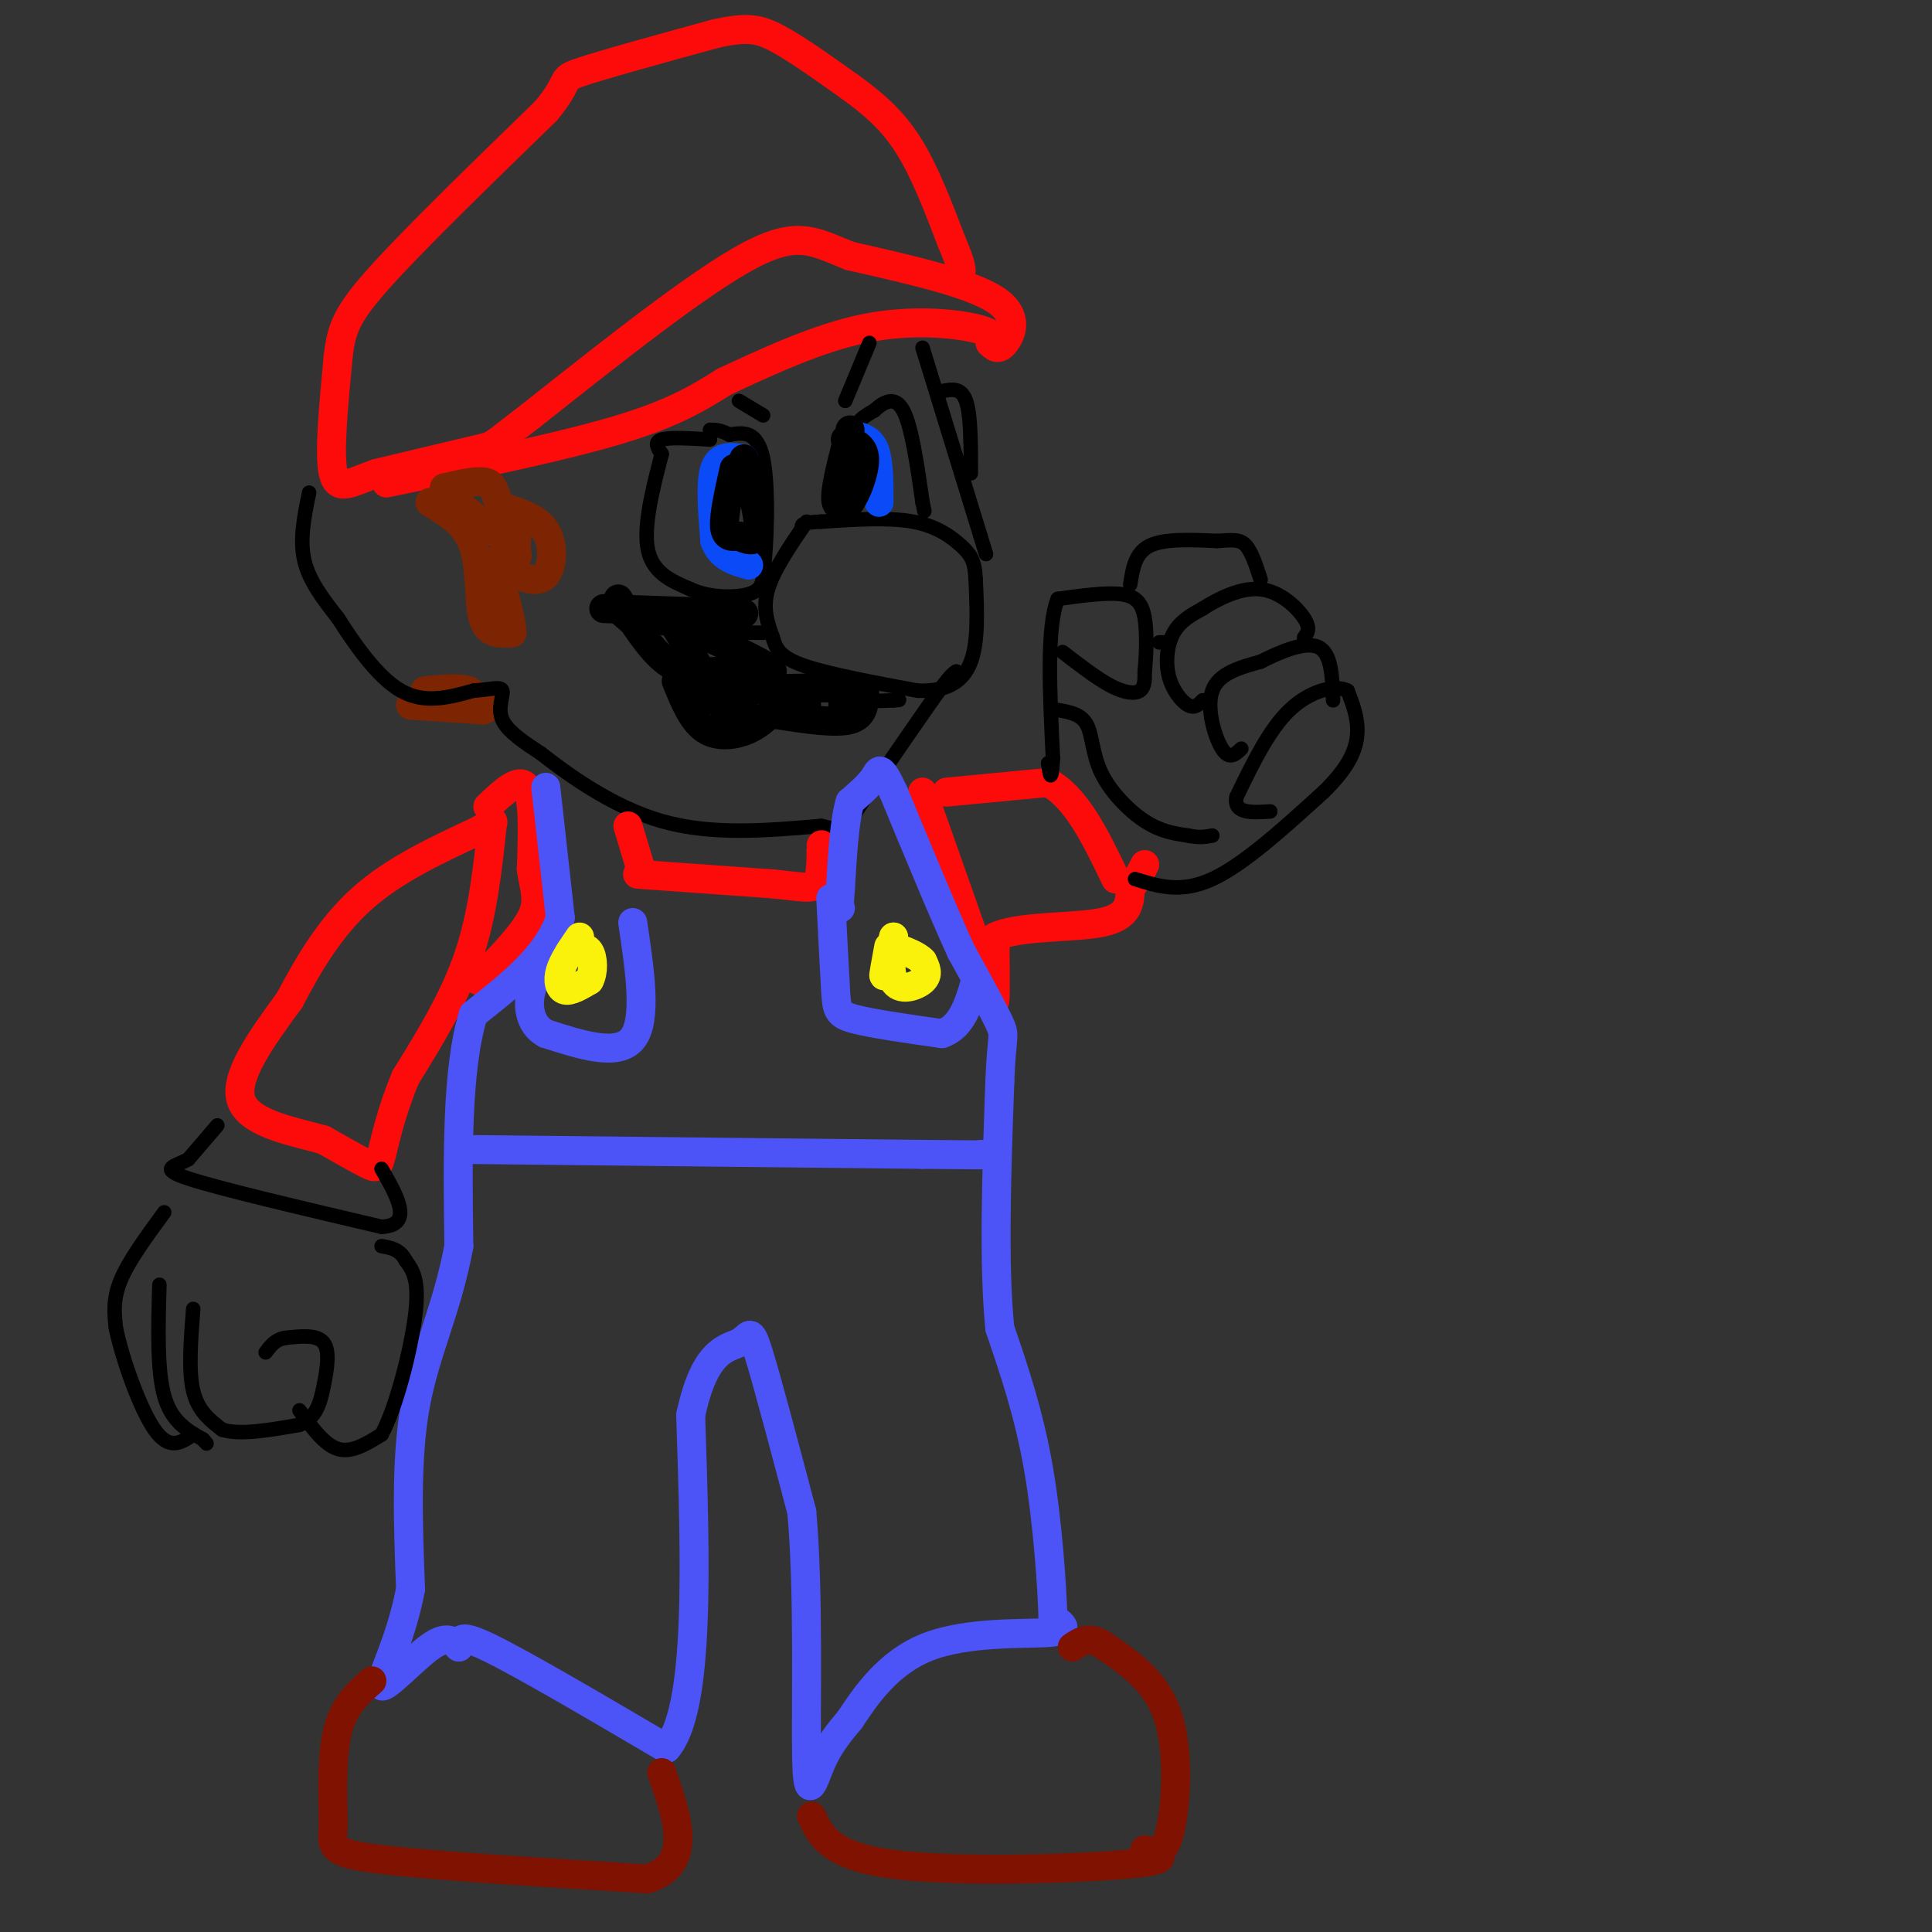 <svg viewBox='0 0 400 400' version='1.1' xmlns='http://www.w3.org/2000/svg' xmlns:xlink='http://www.w3.org/1999/xlink'><rect x="0" y="0" width="400" height="400" fill="#333333" stroke="none"/><g fill='none' stroke='#FD0A0A' stroke-width='6' stroke-linecap='round' stroke-linejoin='round'><path d='M80,100c18.167,-3.750 36.333,-7.500 48,-11c11.667,-3.500 16.833,-6.750 22,-10'/><path d='M150,79c8.631,-4.000 19.208,-9.000 29,-11c9.792,-2.000 18.798,-1.000 23,0c4.202,1.000 3.601,2.000 3,3'/><path d='M205,71c0.905,0.893 1.667,1.625 3,0c1.333,-1.625 3.238,-5.607 -2,-9c-5.238,-3.393 -17.619,-6.196 -30,-9'/><path d='M176,53c-7.333,-2.867 -10.667,-5.533 -21,0c-10.333,5.533 -27.667,19.267 -45,33'/><path d='M110,86c-8.511,6.467 -7.289,6.133 -11,7c-3.711,0.867 -12.356,2.933 -21,5'/><path d='M78,98c-5.311,1.844 -8.089,3.956 -9,0c-0.911,-3.956 0.044,-13.978 1,-24'/><path d='M70,74c0.644,-6.000 1.756,-9.000 9,-17c7.244,-8.000 20.622,-21.000 34,-34'/><path d='M113,23c5.600,-6.711 2.600,-6.489 7,-8c4.400,-1.511 16.200,-4.756 28,-8'/><path d='M148,7c6.578,-1.467 9.022,-1.133 13,1c3.978,2.133 9.489,6.067 15,10'/><path d='M176,18c4.600,3.333 8.600,6.667 12,12c3.400,5.333 6.200,12.667 9,20'/><path d='M197,50c1.833,4.333 1.917,5.167 2,6'/></g>
<g fill='none' stroke='#7D2502' stroke-width='6' stroke-linecap='round' stroke-linejoin='round'><path d='M89,104c3.711,2.200 7.422,4.400 9,9c1.578,4.600 1.022,11.600 2,15c0.978,3.400 3.489,3.200 6,3'/><path d='M106,131c0.089,-2.733 -2.689,-11.067 -3,-14c-0.311,-2.933 1.844,-0.467 4,2'/><path d='M107,119c1.869,0.786 4.542,1.750 6,0c1.458,-1.750 1.702,-6.214 0,-9c-1.702,-2.786 -5.351,-3.893 -9,-5'/><path d='M104,105c-1.667,-1.933 -1.333,-4.267 -3,-5c-1.667,-0.733 -5.333,0.133 -9,1'/><path d='M92,101c0.667,2.000 6.833,6.500 13,11'/><path d='M105,112c2.467,2.600 2.133,3.600 2,3c-0.133,-0.600 -0.067,-2.800 0,-5'/><path d='M85,146c0.000,0.000 15.000,1.000 15,1'/><path d='M100,147c2.000,-0.500 -0.500,-2.250 -3,-4'/><path d='M97,143c-2.000,-0.667 -5.500,-0.333 -9,0'/></g>
<g fill='none' stroke='#000000' stroke-width='3' stroke-linecap='round' stroke-linejoin='round'><path d='M64,102c-1.000,4.833 -2.000,9.667 -1,14c1.000,4.333 4.000,8.167 7,12'/><path d='M70,128c3.311,5.200 8.089,12.200 13,15c4.911,2.800 9.956,1.400 15,0'/><path d='M98,143c3.774,-0.274 5.708,-0.958 6,0c0.292,0.958 -1.060,3.560 0,6c1.060,2.440 4.530,4.720 8,7'/><path d='M112,156c5.333,4.156 14.667,11.044 25,14c10.333,2.956 21.667,1.978 33,1'/><path d='M170,171c5.711,1.044 3.489,3.156 6,-1c2.511,-4.156 9.756,-14.578 17,-25'/><path d='M193,145c3.667,-5.167 4.333,-5.583 5,-6'/><path d='M167,108c-3.417,5.000 -6.833,10.000 -8,14c-1.167,4.000 -0.083,7.000 1,10'/><path d='M160,132c0.689,2.667 1.911,4.333 7,6c5.089,1.667 14.044,3.333 23,5'/><path d='M190,143c5.978,0.200 9.422,-1.800 11,-6c1.578,-4.200 1.289,-10.600 1,-17'/><path d='M202,120c-0.155,-3.917 -1.042,-5.208 -3,-7c-1.958,-1.792 -4.988,-4.083 -10,-5c-5.012,-0.917 -12.006,-0.458 -19,0'/><path d='M170,108c-3.833,0.167 -3.917,0.583 -4,1'/><path d='M191,72c0.000,0.000 12.000,39.000 12,39'/><path d='M203,111c2.000,6.500 1.000,3.250 0,0'/><path d='M195,81c2.000,-0.417 4.000,-0.833 5,2c1.000,2.833 1.000,8.917 1,15'/><path d='M153,83c0.000,0.000 5.000,3.000 5,3'/><path d='M175,83c0.000,0.000 5.000,-12.000 5,-12'/><path d='M147,91c-4.167,-0.250 -8.333,-0.500 -10,0c-1.667,0.500 -0.833,1.750 0,3'/><path d='M137,94c-1.067,4.289 -3.733,13.511 -3,19c0.733,5.489 4.867,7.244 9,9'/><path d='M143,122c3.933,1.800 9.267,1.800 12,1c2.733,-0.800 2.867,-2.400 3,-4'/><path d='M158,119c0.778,-5.733 1.222,-18.067 0,-24c-1.222,-5.933 -4.111,-5.467 -7,-5'/><path d='M151,90c-1.833,-1.000 -2.917,-1.000 -4,-1'/><path d='M176,107c-0.417,-6.167 -0.833,-12.333 0,-16c0.833,-3.667 2.917,-4.833 5,-6'/><path d='M181,85c1.933,-1.778 4.267,-3.222 6,0c1.733,3.222 2.867,11.111 4,19'/><path d='M191,104c0.667,3.167 0.333,1.583 0,0'/><path d='M158,131c-7.750,0.000 -15.500,0.000 -21,-1c-5.500,-1.000 -8.750,-3.000 -12,-5'/><path d='M125,125c0.500,1.333 7.750,7.167 15,13'/><path d='M140,138c2.200,3.489 0.200,5.711 2,7c1.800,1.289 7.400,1.644 13,2'/><path d='M155,147c5.222,0.889 11.778,2.111 15,2c3.222,-0.111 3.111,-1.556 3,-3'/><path d='M173,146c2.500,-0.667 7.250,-0.833 12,-1'/><path d='M185,145c2.000,-0.167 1.000,-0.083 0,0'/></g>
<g fill='none' stroke='#FD0A0A' stroke-width='6' stroke-linecap='round' stroke-linejoin='round'><path d='M102,170c-1.000,9.583 -2.000,19.167 -5,28c-3.000,8.833 -8.000,16.917 -13,25'/><path d='M84,223c-3.071,7.310 -4.250,13.083 -5,16c-0.750,2.917 -1.071,2.976 -3,2c-1.929,-0.976 -5.464,-2.988 -9,-5'/><path d='M67,236c-5.622,-1.622 -15.178,-3.178 -17,-8c-1.822,-4.822 4.089,-12.911 10,-21'/><path d='M60,207c3.822,-7.311 8.378,-15.089 15,-21c6.622,-5.911 15.311,-9.956 24,-14'/><path d='M99,172c4.333,-2.500 3.167,-1.750 2,-1'/><path d='M101,167c3.250,-3.083 6.500,-6.167 8,-4c1.500,2.167 1.250,9.583 1,17'/><path d='M110,180c0.644,4.289 1.756,6.511 0,10c-1.756,3.489 -6.378,8.244 -11,13'/><path d='M132,181c0.000,0.000 28.000,2.000 28,2'/><path d='M160,183c6.311,0.622 8.089,1.178 9,0c0.911,-1.178 0.956,-4.089 1,-7'/><path d='M170,176c0.167,-1.333 0.083,-1.167 0,-1'/><path d='M130,171c0.000,0.000 3.000,10.000 3,10'/><path d='M191,164c0.000,0.000 12.000,34.000 12,34'/><path d='M203,198c2.533,7.867 2.867,10.533 3,9c0.133,-1.533 0.067,-7.267 0,-13'/><path d='M206,194c4.622,-2.378 16.178,-1.822 22,-3c5.822,-1.178 5.911,-4.089 6,-7'/><path d='M234,184c1.500,-2.000 2.250,-3.500 3,-5'/><path d='M196,164c0.000,0.000 21.000,-2.000 21,-2'/><path d='M217,162c5.833,3.000 9.917,11.500 14,20'/></g>
<g fill='none' stroke='#4C53F7' stroke-width='6' stroke-linecap='round' stroke-linejoin='round'><path d='M113,163c0.000,0.000 3.000,27.000 3,27'/><path d='M116,190c-2.500,7.833 -10.250,13.917 -18,20'/><path d='M98,210c-3.500,11.333 -3.250,29.667 -3,48'/><path d='M95,258c-2.422,13.111 -6.978,21.889 -9,33c-2.022,11.111 -1.511,24.556 -1,38'/><path d='M85,329c-2.036,10.881 -6.625,19.083 -6,20c0.625,0.917 6.464,-5.452 10,-8c3.536,-2.548 4.768,-1.274 6,0'/><path d='M95,341c0.622,-0.933 -0.822,-3.267 6,0c6.822,3.267 21.911,12.133 37,21'/><path d='M138,362c7.000,-8.000 6.000,-38.500 5,-69'/><path d='M143,293c2.905,-13.798 7.667,-13.792 10,-15c2.333,-1.208 2.238,-3.631 4,2c1.762,5.631 5.381,19.315 9,33'/><path d='M166,313c1.512,16.476 0.792,41.167 1,51c0.208,9.833 1.345,4.810 3,1c1.655,-3.810 3.827,-6.405 6,-9'/><path d='M176,356c3.071,-4.643 7.750,-11.750 16,-15c8.250,-3.250 20.071,-2.643 25,-3c4.929,-0.357 2.964,-1.679 1,-3'/><path d='M218,335c-0.156,-6.067 -1.044,-19.733 -3,-31c-1.956,-11.267 -4.978,-20.133 -8,-29'/><path d='M207,275c-1.333,-13.333 -0.667,-32.167 0,-51'/><path d='M207,224c0.356,-9.933 1.244,-9.267 0,-12c-1.244,-2.733 -4.622,-8.867 -8,-15'/><path d='M199,197c-3.667,-8.000 -8.833,-20.500 -14,-33'/><path d='M185,164c-2.844,-6.022 -2.956,-4.578 -4,-3c-1.044,1.578 -3.022,3.289 -5,5'/><path d='M176,166c-1.167,3.833 -1.583,10.917 -2,18'/><path d='M174,184c-0.333,3.667 -0.167,3.833 0,4'/><path d='M131,191c1.500,10.083 3.000,20.167 0,24c-3.000,3.833 -10.500,1.417 -18,-1'/><path d='M113,214c-3.644,-1.933 -3.756,-6.267 -3,-9c0.756,-2.733 2.378,-3.867 4,-5'/><path d='M172,186c0.378,7.422 0.756,14.844 1,19c0.244,4.156 0.356,5.044 4,6c3.644,0.956 10.822,1.978 18,3'/><path d='M195,214c4.167,-1.333 5.583,-6.167 7,-11'/><path d='M98,238c0.000,0.000 93.000,1.000 93,1'/><path d='M191,239c17.500,0.167 14.750,0.083 12,0'/></g>
<g fill='none' stroke='#FBF20B' stroke-width='6' stroke-linecap='round' stroke-linejoin='round'><path d='M184,196c-0.583,3.167 -1.167,6.333 -1,6c0.167,-0.333 1.083,-4.167 2,-8'/><path d='M185,194c-0.048,0.750 -1.167,6.625 0,9c1.167,2.375 4.619,1.250 6,0c1.381,-1.250 0.690,-2.625 0,-4'/><path d='M191,199c-1.000,-1.167 -3.500,-2.083 -6,-3'/><path d='M120,194c-1.689,2.467 -3.378,4.933 -4,7c-0.622,2.067 -0.178,3.733 1,4c1.178,0.267 3.089,-0.867 5,-2'/><path d='M122,203c0.956,-1.644 0.844,-4.756 0,-6c-0.844,-1.244 -2.422,-0.622 -4,0'/></g>
<g fill='none' stroke='#7F1201' stroke-width='6' stroke-linecap='round' stroke-linejoin='round'><path d='M168,376c1.933,4.156 3.867,8.311 17,10c13.133,1.689 37.467,0.911 48,0c10.533,-0.911 7.267,-1.956 4,-3'/><path d='M237,383c1.595,0.107 3.583,1.875 5,-3c1.417,-4.875 2.262,-16.393 0,-24c-2.262,-7.607 -7.631,-11.304 -13,-15'/><path d='M229,341c-3.333,-2.500 -5.167,-1.250 -7,0'/><path d='M77,348c-2.833,2.500 -5.667,5.000 -7,10c-1.333,5.000 -1.167,12.500 -1,20'/><path d='M69,378c-0.378,4.489 -0.822,5.711 10,7c10.822,1.289 32.911,2.644 55,4'/><path d='M134,389c9.667,-3.000 6.333,-12.500 3,-22'/></g>
<g fill='none' stroke='#000000' stroke-width='3' stroke-linecap='round' stroke-linejoin='round'><path d='M220,135c3.578,2.756 7.156,5.511 10,7c2.844,1.489 4.956,1.711 6,1c1.044,-0.711 1.022,-2.356 1,-4'/><path d='M237,139c0.298,-2.798 0.542,-7.792 0,-11c-0.542,-3.208 -1.869,-4.631 -5,-5c-3.131,-0.369 -8.065,0.315 -13,1'/><path d='M219,124c-2.333,5.667 -1.667,19.333 -1,33'/><path d='M218,157c-0.333,5.667 -0.667,3.333 -1,1'/><path d='M219,147c2.411,0.417 4.821,0.833 6,3c1.179,2.167 1.125,6.083 3,10c1.875,3.917 5.679,7.833 9,10c3.321,2.167 6.161,2.583 9,3'/><path d='M246,173c2.333,0.500 3.667,0.250 5,0'/><path d='M235,182c4.750,1.500 9.500,3.000 16,0c6.500,-3.000 14.750,-10.500 23,-18'/><path d='M274,164c5.222,-5.067 6.778,-8.733 7,-12c0.222,-3.267 -0.889,-6.133 -2,-9'/><path d='M279,143c-2.489,-1.311 -7.711,-0.089 -12,4c-4.289,4.089 -7.644,11.044 -11,18'/><path d='M256,165c-0.667,3.500 3.167,3.250 7,3'/><path d='M257,155c-1.244,1.200 -2.489,2.400 -4,0c-1.511,-2.400 -3.289,-8.400 -2,-12c1.289,-3.600 5.644,-4.800 10,-6'/><path d='M261,137c4.089,-2.089 9.311,-4.311 12,-3c2.689,1.311 2.844,6.156 3,11'/><path d='M249,145c-0.821,0.863 -1.643,1.726 -3,1c-1.357,-0.726 -3.250,-3.042 -4,-6c-0.750,-2.958 -0.357,-6.560 1,-9c1.357,-2.440 3.679,-3.720 6,-5'/><path d='M249,126c3.107,-1.988 7.875,-4.458 12,-4c4.125,0.458 7.607,3.845 9,6c1.393,2.155 0.696,3.077 0,4'/><path d='M241,133c0.000,0.000 -1.000,0.000 -1,0'/><path d='M234,121c0.500,-3.250 1.000,-6.500 4,-8c3.000,-1.500 8.500,-1.250 14,-1'/><path d='M252,112c3.378,-0.244 4.822,-0.356 6,1c1.178,1.356 2.089,4.178 3,7'/><path d='M45,233c0.000,0.000 -6.000,7.000 -6,7'/><path d='M39,240c-2.711,1.533 -6.489,1.867 0,4c6.489,2.133 23.244,6.067 40,10'/><path d='M79,254c6.667,-0.333 3.333,-6.167 0,-12'/><path d='M34,251c-3.667,5.000 -7.333,10.000 -9,14c-1.667,4.000 -1.333,7.000 -1,10'/><path d='M24,275c1.267,6.178 4.933,16.622 8,21c3.067,4.378 5.533,2.689 8,1'/><path d='M33,266c-0.250,8.833 -0.500,17.667 1,23c1.500,5.333 4.750,7.167 8,9'/><path d='M42,298c1.333,1.500 0.667,0.750 0,0'/><path d='M40,271c-0.500,6.417 -1.000,12.833 0,17c1.000,4.167 3.500,6.083 6,8'/><path d='M46,296c3.667,1.167 9.833,0.083 16,-1'/><path d='M62,295c3.512,-1.440 4.292,-4.542 5,-8c0.708,-3.458 1.345,-7.274 0,-9c-1.345,-1.726 -4.673,-1.363 -8,-1'/><path d='M59,277c-2.000,0.333 -3.000,1.667 -4,3'/><path d='M62,292c2.583,3.583 5.167,7.167 8,8c2.833,0.833 5.917,-1.083 9,-3'/><path d='M79,297c3.044,-5.533 6.156,-17.867 7,-25c0.844,-7.133 -0.578,-9.067 -2,-11'/><path d='M84,261c-1.167,-2.333 -3.083,-2.667 -5,-3'/></g>
<g fill='none' stroke='#000000' stroke-width='6' stroke-linecap='round' stroke-linejoin='round'><path d='M125,126c0.000,0.000 29.000,1.000 29,1'/><path d='M128,124c3.333,5.250 6.667,10.500 10,13c3.333,2.500 6.667,2.250 10,2'/><path d='M140,141c1.667,4.111 3.333,8.222 6,10c2.667,1.778 6.333,1.222 9,0c2.667,-1.222 4.333,-3.111 6,-5'/><path d='M161,148c6.000,0.917 12.000,1.833 15,1c3.000,-0.833 3.000,-3.417 3,-6'/><path d='M179,143c-4.167,-1.000 -16.083,-0.500 -28,0'/><path d='M151,143c-5.200,0.044 -4.200,0.156 -5,-2c-0.800,-2.156 -3.400,-6.578 -6,-11'/><path d='M140,130c2.762,-0.238 12.667,4.667 17,7c4.333,2.333 3.095,2.095 1,3c-2.095,0.905 -5.048,2.952 -8,5'/><path d='M150,145c-0.800,2.156 1.200,5.044 2,4c0.800,-1.044 0.400,-6.022 0,-11'/><path d='M152,138c2.500,-0.500 8.750,3.750 15,8'/></g>
<g fill='none' stroke='#0B4BF7' stroke-width='6' stroke-linecap='round' stroke-linejoin='round'><path d='M154,95c-2.500,-0.417 -5.000,-0.833 -6,2c-1.000,2.833 -0.500,8.917 0,15'/><path d='M148,112c1.167,3.333 4.083,4.167 7,5'/><path d='M176,90c2.000,0.333 4.000,0.667 5,3c1.000,2.333 1.000,6.667 1,11'/></g>
<g fill='none' stroke='#000000' stroke-width='6' stroke-linecap='round' stroke-linejoin='round'><path d='M152,97c-1.083,4.833 -2.167,9.667 -2,12c0.167,2.333 1.583,2.167 3,2'/><path d='M153,111c1.489,0.756 3.711,1.644 4,-1c0.289,-2.644 -1.356,-8.822 -3,-15'/><path d='M176,89c-1.500,5.750 -3.000,11.500 -3,14c0.000,2.500 1.500,1.750 3,1'/><path d='M176,104c1.311,-1.667 3.089,-6.333 3,-9c-0.089,-2.667 -2.044,-3.333 -4,-4'/></g>
</svg>
